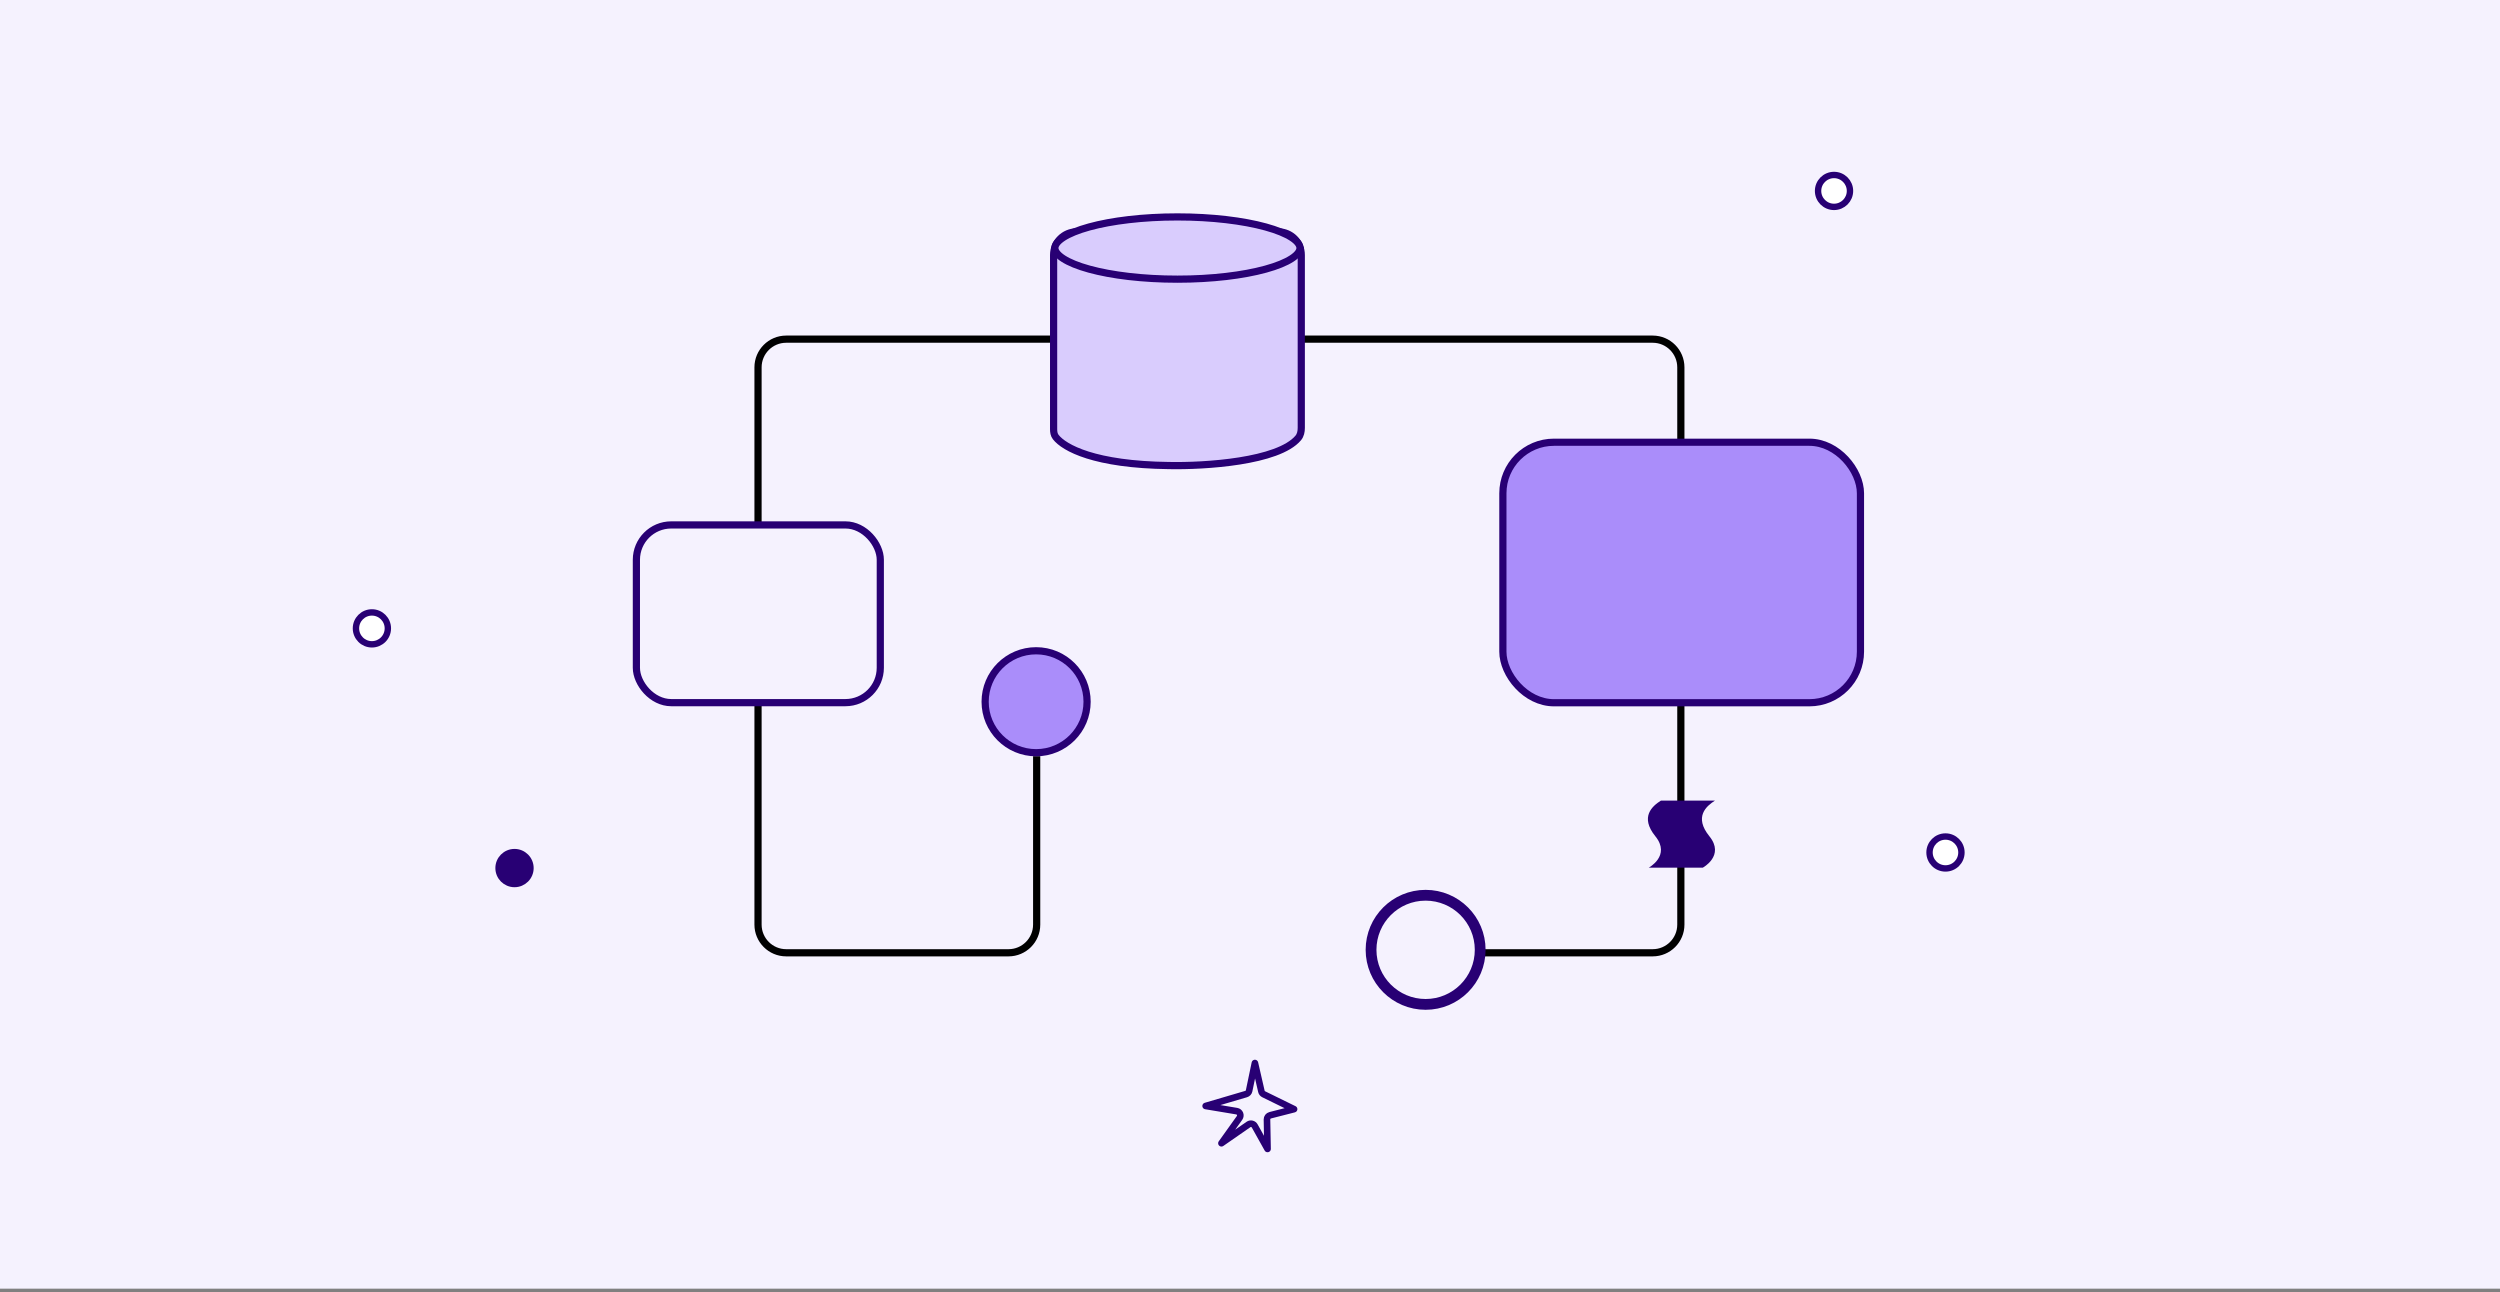 <svg width="416" height="215" viewBox="0 0 416 215" fill="none" xmlns="http://www.w3.org/2000/svg">
<rect x="0" y="0" width="416" height="215" fill="#808080" stroke="none"/>
<rect width="416" height="214.433" fill="#F5F2FE"/>
<path fill-rule="evenodd" clip-rule="evenodd" d="M88.27 144.446C88.27 145.912 87.082 147.101 85.615 147.101C84.149 147.101 82.96 145.912 82.96 144.446C82.96 142.98 84.149 141.791 85.615 141.791C87.082 141.791 88.27 142.98 88.27 144.446Z" fill="#280074" stroke="#280074" stroke-width="1.062"/>
<path fill-rule="evenodd" clip-rule="evenodd" d="M307.837 31.771C307.837 33.237 306.648 34.426 305.182 34.426C303.716 34.426 302.527 33.237 302.527 31.771C302.527 30.305 303.716 29.116 305.182 29.116C306.648 29.116 307.837 30.305 307.837 31.771Z" fill="white" stroke="#280074" stroke-width="1.062"/>
<path fill-rule="evenodd" clip-rule="evenodd" d="M326.383 141.853C326.383 143.32 325.195 144.508 323.729 144.508C322.262 144.508 321.074 143.32 321.074 141.853C321.074 140.387 322.262 139.198 323.729 139.198C325.195 139.198 326.383 140.387 326.383 141.853Z" fill="white" stroke="#280074" stroke-width="1.062"/>
<path fill-rule="evenodd" clip-rule="evenodd" d="M64.539 104.561C64.539 106.027 63.351 107.216 61.884 107.216C60.418 107.216 59.23 106.027 59.23 104.561C59.23 103.095 60.418 101.906 61.884 101.906C63.351 101.906 64.539 103.095 64.539 104.561Z" fill="white" stroke="#280074" stroke-width="1.062"/>
<path d="M246.988 158.543H275.007C277.595 158.543 279.693 156.445 279.693 153.856V61.124C279.693 58.535 277.595 56.437 275.007 56.437H130.823C128.234 56.437 126.136 58.535 126.136 61.124V153.856C126.136 156.445 128.234 158.543 130.823 158.543H167.816C170.404 158.543 172.502 156.445 172.502 153.856V125.837" stroke="black" stroke-width="1.197"/>
<path d="M180.891 116.77C180.891 121.455 177.094 125.252 172.409 125.252C167.725 125.252 163.927 121.455 163.927 116.77C163.927 112.085 167.725 108.288 172.409 108.288C177.094 108.288 180.891 112.085 180.891 116.77Z" fill="#AA8DFA" stroke="#280074" stroke-width="1.197"/>
<path fill-rule="evenodd" clip-rule="evenodd" d="M246.303 158.051C246.303 163.066 242.237 167.131 237.222 167.131C232.207 167.131 228.142 163.066 228.142 158.051C228.142 153.036 232.207 148.97 237.222 148.97C242.237 148.97 246.303 153.036 246.303 158.051Z" stroke="#280074" stroke-width="1.795"/>
<rect x="105.895" y="87.348" width="40.587" height="29.571" rx="5.798" fill="#F5F2FE" stroke="#280074" stroke-width="1.197"/>
<path fill-rule="evenodd" clip-rule="evenodd" d="M182.06 44.854C185.882 45.799 190.952 46.294 195.884 46.294C201.229 46.294 206.257 45.751 210.044 44.774L210.045 44.774C211.439 44.415 212.932 43.924 214.077 43.289C215.258 42.633 215.884 41.928 215.917 41.21L215.918 41.19L215.92 41.175C215.92 41.175 215.92 41.175 215.92 41.174L215.92 41.164L215.92 41.146H216.974L216.974 41.151C216.974 41.173 216.974 41.221 216.969 41.274C216.901 42.582 215.808 43.534 214.588 44.211C213.327 44.911 211.733 45.428 210.307 45.795C206.409 46.8 201.288 47.348 195.884 47.348C190.896 47.348 185.736 46.848 181.807 45.877C179.847 45.393 178.159 44.782 176.948 44.036C175.755 43.301 174.896 42.347 174.896 41.146H175.95C175.95 41.788 176.408 42.465 177.501 43.139C178.577 43.802 180.145 44.38 182.06 44.854Z" fill="#280074"/>
<path d="M175.32 71.417V42.43C175.32 40.303 177.045 38.579 179.172 38.579H212.681C214.808 38.579 216.533 40.303 216.533 42.43V71.202C216.533 71.804 216.414 72.416 216.026 72.876C212.698 76.824 200.493 77.596 194.475 77.467C182.164 77.32 177.075 74.533 175.671 72.718C175.387 72.352 175.32 71.88 175.32 71.417Z" fill="#D9CCFD" stroke="#280074" stroke-width="1.197"/>
<path d="M216.319 41.275C216.319 41.758 215.956 42.362 214.941 43.022C213.952 43.666 212.481 44.269 210.61 44.783C206.877 45.811 201.685 46.454 195.926 46.454C190.167 46.454 184.975 45.811 181.242 44.783C179.37 44.269 177.9 43.666 176.91 43.022C175.896 42.362 175.533 41.758 175.533 41.275C175.533 40.791 175.896 40.188 176.91 39.528C177.9 38.884 179.37 38.282 181.242 37.767C184.975 36.739 190.167 36.096 195.926 36.096C201.685 36.096 206.877 36.739 210.61 37.767C212.481 38.282 213.952 38.884 214.941 39.528C215.956 40.188 216.319 40.791 216.319 41.275Z" fill="#D9CCFD" stroke="#280074" stroke-width="1.197"/>
<rect x="250.079" y="73.588" width="59.502" height="43.351" rx="8.501" fill="#AA8DFA" stroke="#280074" stroke-width="1.197"/>
<path fill-rule="evenodd" clip-rule="evenodd" d="M274.343 144.383C274.343 144.383 278.07 142.392 275.453 139.159C272.836 135.926 274.938 134.13 276.385 133.216H285.377C283.929 134.13 281.828 135.926 284.445 139.159C287.062 142.392 283.335 144.383 283.335 144.383H274.343Z" fill="#280074"/>
<path d="M207.852 181.516L208.816 176.89L209.897 181.603C209.945 181.812 210.085 181.99 210.279 182.085L215.334 184.563L211.362 185.579C211.041 185.662 210.818 185.952 210.824 186.284L210.919 191.183L208.781 187.352C208.575 186.984 208.097 186.871 207.749 187.112L203.247 190.237L206.261 186.018C206.567 185.587 206.318 184.984 205.797 184.897L200.621 184.034L207.358 182.051C207.611 181.976 207.802 181.769 207.856 181.512L207.852 181.516Z" stroke="#280074" stroke-width="1.099" stroke-miterlimit="10" stroke-linejoin="round"/>
</svg>

